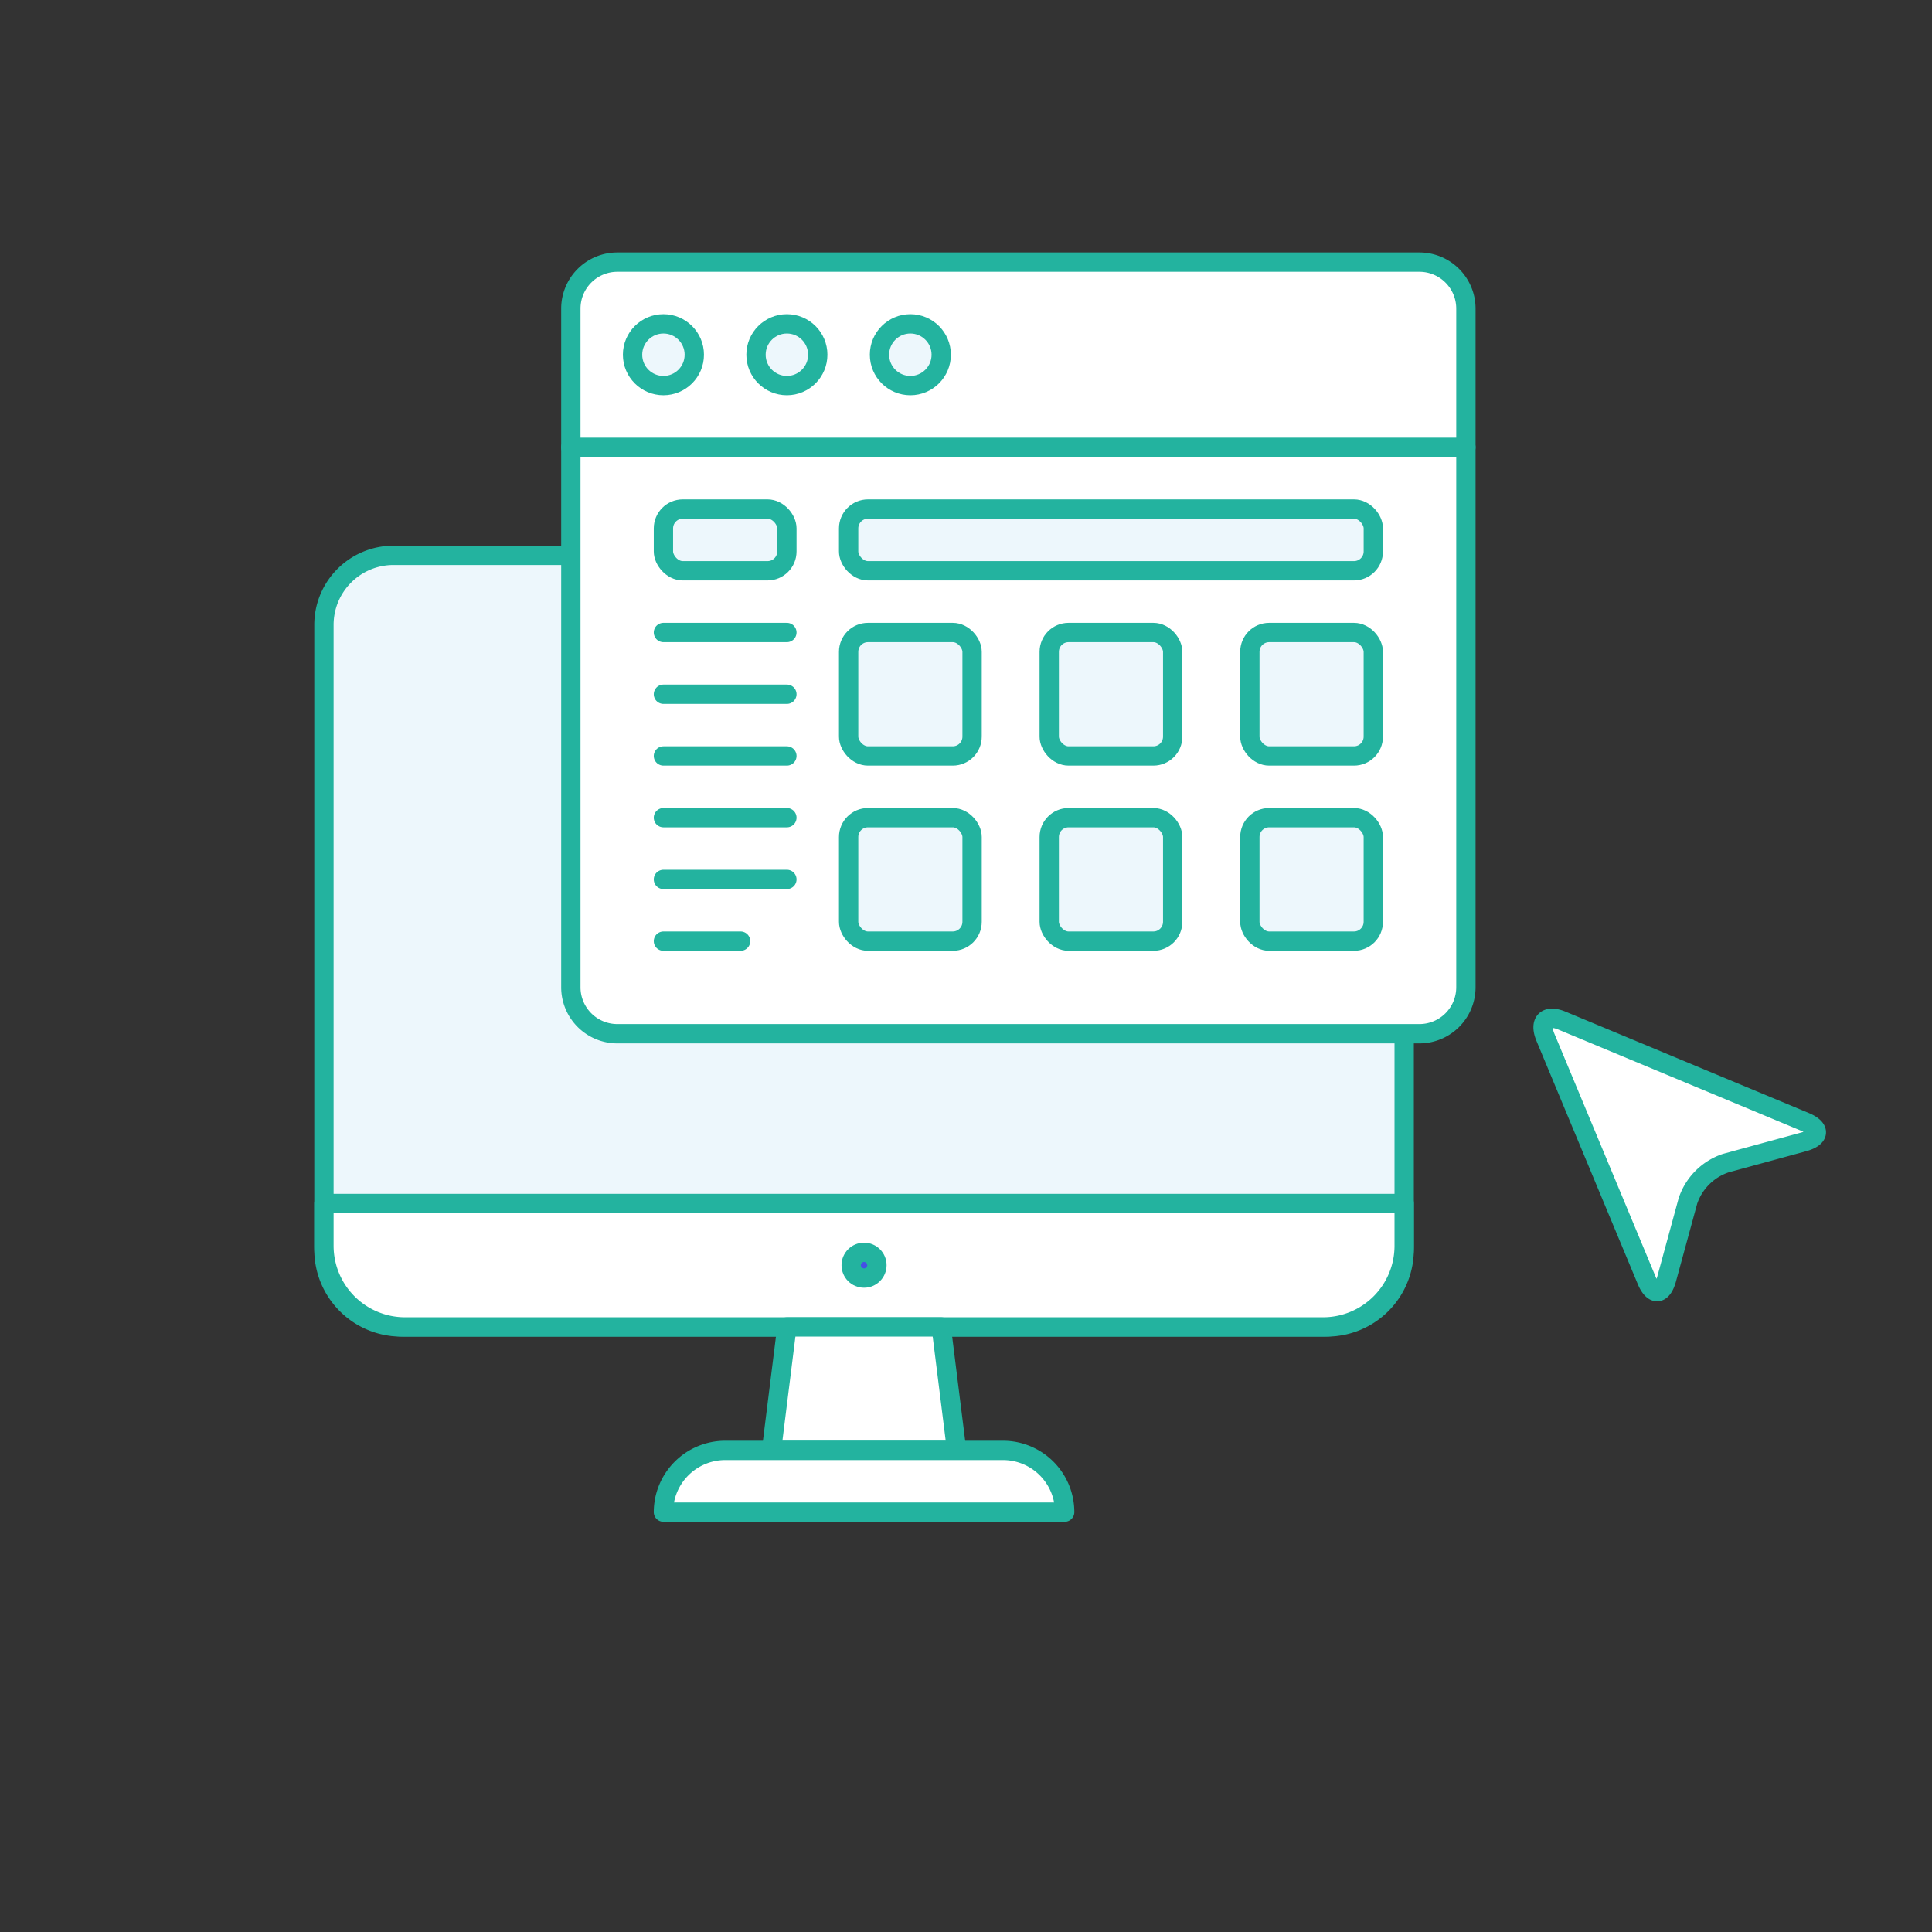 <?xml version="1.0" encoding="UTF-8"?> <svg xmlns="http://www.w3.org/2000/svg" viewBox="0 0 100 100"><rect x="0" y="0" width="100" height="100" fill="#333333" stroke="none"/><defs><style> .a { fill: #f0f2ff; } .b, .f, .g { fill: #EDF7FC; } .c { fill: none; } .c, .d, .f, .g, .h, .i { stroke: #23B39F; stroke-linejoin: round; } .c, .d, .f, .i { stroke-linecap: round; } .d, .e, .h { fill: #fff; } .i { fill: #4550e5; } </style></defs><title>app-window--software-digital-apps-desktop-pc-MAC-GUI-INTERACTIVE-CONTENT-FEATURE-WINDOW-CURSOR</title><g><g><path class="b" d="M68.68,68.682H20.767a4,4,0,0,1-4-4V32.344a3.6,3.6,0,0,1,3.6-3.6H69.08a3.6,3.6,0,0,1,3.6,3.6V64.682A4,4,0,0,1,68.68,68.682Z"></path><path class="c" d="M68.68,68.682H20.767a4,4,0,0,1-4-4V32.344a3.6,3.6,0,0,1,3.6-3.6H69.08a3.6,3.6,0,0,1,3.6,3.6V64.682A4,4,0,0,1,68.68,68.682Z"></path><path class="d" d="M16.767,64.482a4.2,4.2,0,0,0,4.2,4.2H68.48a4.2,4.2,0,0,0,4.2-4.2v-2.19H16.767Z"></path><polygon class="e" points="49.516 75.073 39.931 75.073 40.729 68.682 48.717 68.682 49.516 75.073"></polygon><polygon class="c" points="49.516 75.073 39.931 75.073 40.729 68.682 48.717 68.682 49.516 75.073"></polygon><path class="d" d="M55.107,78.267H34.339a3.2,3.2,0,0,1,3.2-3.194H51.912A3.194,3.194,0,0,1,55.107,78.267Z"></path><path class="d" d="M73.475,53.506H31.947a2.407,2.407,0,0,1-2.4-2.4V23.153H75.875V51.106A2.407,2.407,0,0,1,73.475,53.506Z"></path><path class="d" d="M75.875,23.153H29.547V15.968a2.407,2.407,0,0,1,2.4-2.4H73.475a2.407,2.407,0,0,1,2.4,2.4Z"></path><circle class="f" cx="34.339" cy="18.36" r="1.598"></circle><circle class="f" cx="40.729" cy="18.36" r="1.598"></circle><circle class="f" cx="47.12" cy="18.36" r="1.598"></circle><rect class="f" x="43.925" y="32.738" width="6.39" height="6.39" rx="1"></rect><rect class="f" x="54.308" y="32.738" width="6.39" height="6.39" rx="1"></rect><rect class="f" x="64.692" y="32.738" width="6.39" height="6.39" rx="1"></rect><rect class="f" x="43.925" y="42.323" width="6.39" height="6.39" rx="1"></rect><rect class="f" x="54.308" y="42.323" width="6.39" height="6.39" rx="1"></rect><rect class="f" x="64.692" y="42.323" width="6.39" height="6.39" rx="1"></rect><rect class="f" x="34.339" y="26.348" width="6.39" height="3.195" rx="1"></rect><rect class="g" x="43.925" y="26.348" width="27.158" height="3.195" rx="1"></rect><line class="c" x1="34.339" y1="32.738" x2="40.729" y2="32.738"></line><line class="c" x1="34.339" y1="35.933" x2="40.729" y2="35.933"></line><line class="c" x1="34.339" y1="39.128" x2="40.729" y2="39.128"></line><line class="c" x1="34.339" y1="42.323" x2="40.729" y2="42.323"></line><line class="c" x1="34.339" y1="45.518" x2="40.729" y2="45.518"></line><line class="c" x1="34.339" y1="48.713" x2="38.333" y2="48.713"></line><path class="h" d="M86.265,66.2c-.231.848-.7.878-1.035.067L79.991,53.69c-.338-.811.049-1.2.86-.861l12.574,5.239c.811.338.781.8-.066,1.035l-4.033,1.1a3.105,3.105,0,0,0-1.961,1.962Z"></path><circle class="i" cx="44.723" cy="65.487" r="0.666"></circle></g></g></svg> 